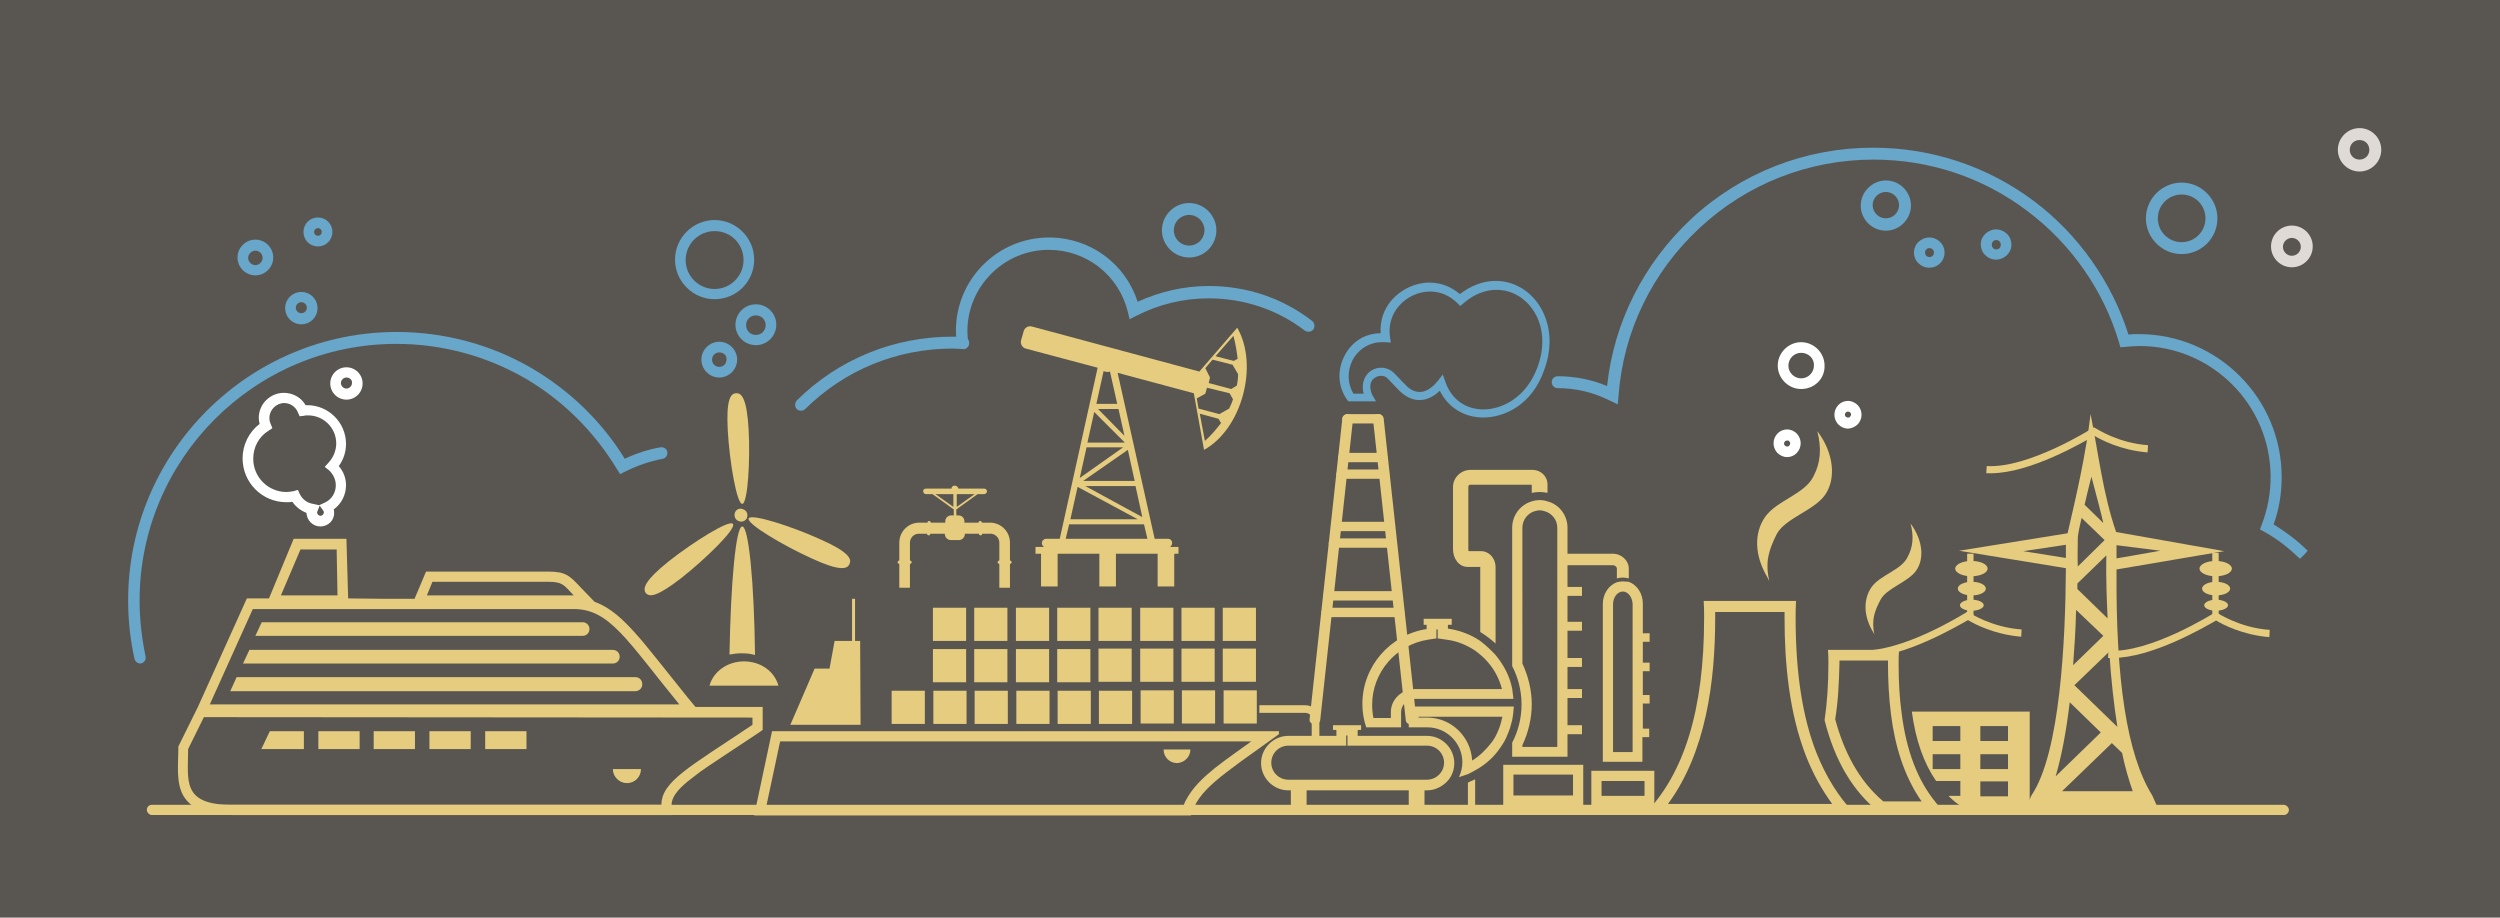 <?xml version="1.0" encoding="utf-8"?>
<!-- Generator: Adobe Illustrator 17.1.0, SVG Export Plug-In . SVG Version: 6.00 Build 0)  -->
<!DOCTYPE svg PUBLIC "-//W3C//DTD SVG 1.1//EN" "http://www.w3.org/Graphics/SVG/1.1/DTD/svg11.dtd">
<svg version="1.1" id="Layer_1" xmlns="http://www.w3.org/2000/svg" xmlns:xlink="http://www.w3.org/1999/xlink" x="0px" y="0px"
	 viewBox="0 0 587.4 215.6" enable-background="new 0 0 587.4 215.6" xml:space="preserve">
<g>
	<polygon fill-rule="evenodd" clip-rule="evenodd" fill="#595651" points="0,0 587.4,0 587.4,215.6 0,215.6 0,0 	"/>
	<path fill-rule="evenodd" clip-rule="evenodd" fill="#E5CC7E" d="M316.6,172.8h-0.3v2.4h-13.6c-2.2,0-4,1.8-4,4c0,2.2,1.8,4,4,4
		h32.6c1.2,0,2.4-0.6,3.1-1.5c0.6-0.7,0.9-1.6,0.9-2.5c0-2.2-1.8-4-4-4h-18.7V172.8L316.6,172.8z M353,168.4h-19.7v0.2h2
		c5.7,0,10.3,4.5,10.6,10.1c1.8-1.1,3.3-2.6,4.6-4.3c0.6-0.8,1.1-1.7,1.5-2.7c0.4-0.9,0.7-1.9,0.9-2.9
		C353,168.6,353,168.5,353,168.4L353,168.4z M326.8,168.6v-1.3c0-3.1,2.7-5.4,5.7-5.4h20.4c-0.6-2.3-1.7-4.5-3.3-6.3
		c-0.9-1.1-2-2-3.1-2.8c-2-1.3-4.2-2.2-6.6-2.5l-2.1-0.3v-2.1h-0.3v2.1l-2,0.3c-7.5,1.2-13.1,7.7-13.1,15.3c0,1,0.1,2.1,0.3,3.1
		H326.8L326.8,168.6z M369.6,182h-14v4.9h14V182L369.6,182z M357.7,155.9c1.4,3,2.2,6.3,2.2,9.6c0,3.3-0.8,6.6-2.2,9.6v0.4h8.2
		v-51.5c0-1.8-1.2-3.4-3-3.9c-0.4-0.1-0.7-0.2-1.1-0.2c-0.4,0-0.8,0.1-1.2,0.2c-1.7,0.5-2.9,2.1-2.9,3.9V155.9L357.7,155.9z
		 M379,176.7h4.6V142c0-1.1-0.6-2.5-1.7-2.9c-0.2-0.1-0.4-0.1-0.6-0.1c-0.2,0-0.4,0-0.6,0.1c-1.1,0.4-1.7,1.7-1.7,2.9V176.7
		L379,176.7z M376.3,187h10.1v-3.5h-10.1V187L376.3,187z M308.2,168.8v4.1h-5.5c-3.5,0-6.4,2.9-6.4,6.4c0,3.5,2.9,6.4,6.4,6.4h0.6
		v3.7h3.7v-3.7h24v3.7h3.7v-3.7h0.6c2,0,3.8-1,5-2.4c0.9-1.1,1.4-2.5,1.4-4c0-3.5-2.9-6.4-6.4-6.4H319v-1.4h0.8v-1.1h-6.6v1.1h0.8
		v1.4H310v-4.1c0-1.7-1.5-3.1-3.3-3.1h-10.8v1.8h10.8C307.5,167.5,308.2,168.1,308.2,168.8L308.2,168.8z M352.5,175.7
		c0.7-1,1.3-2,1.7-3.1c0.5-1.1,0.8-2.2,1.1-3.4c0.2-1,0.3-2.1,0.4-3.2h-0.4h-22.8c-0.8,0-1.5,0.6-1.5,1.2v3.7h4.4
		c4.5,0,8.2,3.7,8.2,8.2c0,1.2-0.3,2.4-0.8,3.5c0.7-0.2,1.4-0.5,2.1-0.7c0.6-0.3,1.2-0.6,1.7-0.9C349,179.7,351,177.9,352.5,175.7
		L352.5,175.7z M329.2,171v-3.7c0-1.7,1.5-3.1,3.3-3.1h22.8h0.3c-0.1-0.8-0.2-1.6-0.3-2.4c-0.6-3-2-5.6-3.9-7.9
		c-1.1-1.2-2.3-2.3-3.6-3.3c-2.2-1.5-4.8-2.5-7.6-2.9v-0.9h0.9v-1.4h-6.6v1.4h0.7v1c-8.5,1.3-15.1,8.7-15.1,17.6
		c0,1.9,0.3,3.7,0.9,5.5H329.2L329.2,171z M372,179.7h-18.8v9.7H372V179.7L372,179.7z M361.8,117.5c-0.6,0-1.3,0.1-1.9,0.3
		c-2.7,0.8-4.6,3.3-4.6,6.2v32.5c1.4,2.7,2.2,5.8,2.2,9c0,3.3-0.8,6.3-2.2,9v3.3h13v-5.3h3.4v-2.1h-3.4V164h3.4v-2.1h-3.4v-5.2h3.4
		v-2.1h-3.4v-6.4h3.4v-2.1h-3.4V140h3.4v-2.1h-3.4v-5.1h10.6c0.6,0,1,0.4,1,0.8v2.3c0.4-0.1,0.9-0.2,1.4-0.2c0.5,0,0.9,0.1,1.4,0.2
		v-2.3c0-1.9-1.7-3.5-3.8-3.5h-10.6v-6.1c0-3-2-5.5-4.7-6.2C363,117.6,362.4,117.5,361.8,117.5L361.8,117.5z M381.3,136.6
		c-0.5,0-0.9,0.1-1.4,0.2c-1.9,0.7-3.3,2.7-3.3,5.1v37.1h9.3v-5.8h1.6v-2H386v-5.9h1.6v-2H386v-5.6h1.6v-2H386v-4.9h1.6v-2H386v-7
		c0-2.4-1.4-4.4-3.3-5.1C382.2,136.7,381.8,136.6,381.3,136.6L381.3,136.6z M373.9,189.4h14.8v-8.3h-14.8V189.4L373.9,189.4z"/>
	<path fill="#E5CC7E" d="M344.8,133.2h3c0,0,0,0.1,0,0.1v15.2c1.3,0.8,2.5,1.7,3.6,2.7v-18c0-2-1.5-3.7-3.4-3.7h-2.9
		c-0.1-0.1-0.1-0.3-0.1-0.6v-14.6c0-0.2,0.2-0.4,0.4-0.4h14.5v1.9c0.6-0.1,1.2-0.2,1.9-0.2c0.6,0,1.2,0.1,1.8,0.2v-2
		c0-1.9-1.6-3.4-3.5-3.4h-14.6c-2.2,0-4.1,1.8-4.1,4V129C341.4,131.4,342.9,133.2,344.8,133.2L344.8,133.2z"/>
	<path fill="#E5CC7E" d="M344.9,189.3h1.7v-6.2c-0.6,0.3-1.2,0.5-1.7,0.8V189.3L344.9,189.3z"/>
	<path fill="#E5CC7E" d="M308.9,170.2c0,0-0.1,0-0.1,0c-0.7-0.1-1.2-0.6-1.1-1.2l7.7-70.7c0.1-0.6,0.7-1.1,1.4-1
		c0.7,0.1,1.2,0.6,1.1,1.2l-7.7,70.7C310.1,169.8,309.6,170.2,308.9,170.2L308.9,170.2z"/>
	<path fill="#E5CC7E" d="M331.5,170.2c-0.6,0-1.2-0.4-1.2-1l-7.7-70.7c-0.1-0.6,0.4-1.2,1.1-1.2c0.7-0.1,1.3,0.4,1.4,1l7.7,70.7
		c0.1,0.6-0.4,1.2-1.1,1.2C331.6,170.2,331.5,170.2,331.5,170.2L331.5,170.2z"/>
	<path fill="#E5CC7E" d="M323.8,99.5h-7.2c-0.7,0-1.2-0.5-1.2-1.1c0-0.6,0.6-1.1,1.2-1.1h7.2c0.7,0,1.2,0.5,1.2,1.1
		C325.1,99,324.5,99.5,323.8,99.5L323.8,99.5z"/>
	<path fill="#E5CC7E" d="M324.8,108.6h-9.2c-0.7,0-1.2-0.5-1.2-1.1c0-0.6,0.6-1.1,1.2-1.1h9.2c0.7,0,1.2,0.5,1.2,1.1
		C326,108.1,325.5,108.6,324.8,108.6L324.8,108.6z"/>
	<path fill="#E5CC7E" d="M325.2,112.5h-10c-0.7,0-1.2-0.5-1.2-1.1c0-0.6,0.6-1.1,1.2-1.1h10c0.7,0,1.2,0.5,1.2,1.1
		C326.5,112,325.9,112.5,325.2,112.5L325.2,112.5z"/>
	<path fill="#E5CC7E" d="M326.6,124.8h-12.7c-0.7,0-1.2-0.5-1.2-1.1s0.6-1.1,1.2-1.1h12.7c0.7,0,1.2,0.5,1.2,1.1
		S327.2,124.8,326.6,124.8L326.6,124.8z"/>
	<path fill="#E5CC7E" d="M327,128.7h-13.6c-0.7,0-1.2-0.5-1.2-1.1c0-0.6,0.6-1.1,1.2-1.1H327c0.7,0,1.2,0.5,1.2,1.1
		C328.2,128.2,327.7,128.7,327,128.7L327,128.7z"/>
	<path fill="#E5CC7E" d="M328.3,141.1h-16.2c-0.7,0-1.2-0.5-1.2-1.1c0-0.6,0.6-1.1,1.2-1.1h16.2c0.7,0,1.2,0.5,1.2,1.1
		C329.6,140.6,329,141.1,328.3,141.1L328.3,141.1z"/>
	<path fill="#E5CC7E" d="M328.8,145h-17.1c-0.7,0-1.2-0.5-1.2-1.1c0-0.6,0.6-1.1,1.2-1.1h17.1c0.7,0,1.2,0.5,1.2,1.1
		C330,144.5,329.4,145,328.8,145L328.8,145z"/>
	<path fill="#68A6CA" d="M540.4,131.3c-2.5-2.4-5.2-4.6-8.3-6.3l-1.1-0.6l0.4-1.1c1.4-3.6,2.1-7.4,2.1-11.2
		c0-17-13.8-30.8-30.8-30.8c-1.1,0-2.2,0.1-3.3,0.2l-1.2,0.1l-0.3-1.1c-3.6-12.2-11.2-23.1-21.4-30.8c-10.5-8-23.1-12.2-36.3-12.2
		c-15.2,0-29.8,5.7-40.9,16.1c-11.1,10.3-17.9,24.3-19,39.3l-0.2,2.1l-1.9-0.9c-3.8-1.9-7.9-2.9-12.2-2.9c-0.8,0-1.4-0.6-1.4-1.4
		c0-0.8,0.6-1.4,1.4-1.4c4.1,0,8,0.8,11.6,2.3c1.6-15,8.6-28.8,19.7-39.2c11.7-10.9,26.9-16.8,42.8-16.8c13.8,0,27,4.4,38,12.7
		c10.3,7.8,18.1,18.9,22,31.2c0.8-0.1,1.6-0.1,2.4-0.1c18.6,0,33.6,15.1,33.6,33.6c0,3.8-0.6,7.6-1.9,11.1c2.9,1.8,5.6,3.8,8,6.2
		C541.8,130,541.1,130.6,540.4,131.3L540.4,131.3z"/>
	<path fill="#68A6CA" d="M512.6,59.7c-4.6,0-8.4-3.8-8.4-8.4c0-4.6,3.8-8.4,8.4-8.4s8.4,3.8,8.4,8.4C521,55.9,517.3,59.7,512.6,59.7
		L512.6,59.7z M512.6,45.7L512.6,45.7c-3.1,0-5.6,2.5-5.6,5.6c0,3.1,2.5,5.6,5.6,5.6c3.1,0,5.6-2.5,5.6-5.6
		C518.2,48.2,515.7,45.7,512.6,45.7L512.6,45.7z"/>
	<path fill="#68A6CA" d="M188.2,96.5c-0.4,0-0.7-0.1-1-0.4c-0.5-0.5-0.5-1.4,0-2c9.8-9.7,22.8-15,36.6-15c0.9,0,1.8,0,2.6,0.1
		c0.8,0,1.4,0.7,1.3,1.5c0,0.8-0.7,1.4-1.5,1.3c-0.8,0-1.6-0.1-2.4-0.1c-13,0-25.3,5-34.6,14.2C188.9,96.4,188.5,96.5,188.2,96.5
		L188.2,96.5z"/>
	<path fill="#68A6CA" d="M33,155.9c-0.6,0-1.2-0.4-1.4-1.1c-1-4.5-1.5-9.1-1.5-13.7c0-34.8,28.3-63.1,63.1-63.1
		c11.1,0,22.1,2.9,31.7,8.5c8.9,5.2,16.5,12.5,21.9,21.3c2.7-1.3,5.5-2.2,8.4-2.7c0.8-0.1,1.5,0.4,1.6,1.1c0.1,0.8-0.4,1.5-1.1,1.6
		c-3.1,0.6-6,1.6-8.8,3l-1.2,0.6l-0.7-1.1c-5.3-8.8-12.7-16.2-21.6-21.4c-9.2-5.3-19.6-8.1-30.3-8.1c-33.3,0-60.3,27.1-60.3,60.3
		c0,4.4,0.5,8.8,1.4,13.1c0.2,0.8-0.3,1.5-1.1,1.7C33.2,155.9,33.1,155.9,33,155.9L33,155.9z"/>
	<path fill="#68A6CA" d="M226.2,82c-0.7,0-1.3-0.5-1.4-1.2c-0.1-1-0.2-2.1-0.2-3.1c0-12.1,9.8-21.9,21.9-21.9
		c9.6,0,17.9,6.1,20.8,15.1c5.3-2.4,10.9-3.7,16.7-3.7c8.9,0,17.3,2.8,24.3,8.2c0.6,0.5,0.7,1.3,0.3,2c-0.5,0.6-1.3,0.7-2,0.3
		c-6.5-5-14.4-7.6-22.6-7.6c-6,0-11.7,1.4-17,4.1l-1.6,0.8l-0.4-1.7c-2.1-8.6-9.7-14.6-18.6-14.6c-10.5,0-19.1,8.6-19.1,19.1
		c0,0.9,0.1,1.8,0.2,2.7c0.1,0.8-0.4,1.5-1.2,1.6C226.4,82,226.3,82,226.2,82L226.2,82z"/>
	<path fill="#68A6CA" d="M279.4,60.5c-3.5,0-6.4-2.9-6.4-6.4c0-3.5,2.9-6.4,6.4-6.4c3.5,0,6.4,2.9,6.4,6.4
		C285.8,57.6,283,60.5,279.4,60.5L279.4,60.5z M279.4,50.5L279.4,50.5c-2,0-3.6,1.6-3.6,3.6c0,2,1.6,3.6,3.6,3.6
		c2,0,3.6-1.6,3.6-3.6C283,52.1,281.4,50.5,279.4,50.5L279.4,50.5z"/>
	<path fill="#68A6CA" d="M348.5,98.1c-4.5,0-8.3-2.4-10.2-6.3c-1.1,1.1-2.8,2.2-4.8,2.2c-1.7,0-3.3-0.8-4.8-2.3l-2.6-2.7
		c-0.4-0.5-1-0.7-1.7-0.7c-0.7,0-1.4,0.4-1.9,0.9c-1.2,1.6,0,3.7,0,3.7l0.8,1.4h-6.5l-0.3-0.4c-2.1-2.9-2.4-6.9-0.6-10.3
		c1.7-3.3,4.8-5.3,8.5-5.3c-0.2-2.9,0.7-5.6,2.6-7.8c2.2-2.5,5.5-4.1,8.8-4.1c2.7,0,5.1,0.9,7.2,2.7c2.6-2,5.5-3.1,8.4-3.1
		c4,0,7.7,2,10.1,5.5c2.9,4.3,3.4,9.9,1.3,15.5C359.9,95.3,353.3,98.1,348.5,98.1L348.5,98.1z M339,88L339,88l0.6,1.7
		c1.4,4.1,4.7,6.5,9,6.5c4.1,0,9.9-2.6,12.6-9.8c1.9-5,1.5-10-1.1-13.7c-2-2.9-5.1-4.6-8.5-4.6c-2.7,0-5.4,1.1-7.8,3.2l-0.7,0.6
		l-0.6-0.6c-1.8-1.8-4-2.8-6.5-2.8c-2.8,0-5.5,1.3-7.3,3.4c-1.8,2-2.5,4.7-2.1,7.4l0.2,1.2l-1.2-0.1c-0.3,0-0.6,0-0.9,0
		c-2.9,0-5.5,1.6-6.9,4.2c-1.3,2.6-1.2,5.6,0.2,7.9h2.4c-0.3-1.2-0.4-2.9,0.7-4.4c0.8-1.1,2.1-1.7,3.4-1.7c1.2,0,2.3,0.5,3.1,1.3
		l2.6,2.7c1.1,1.2,2.3,1.7,3.4,1.7c2,0,3.7-1.9,4.3-2.7L339,88L339,88z"/>
	<path fill="#68A6CA" d="M453.3,62.9c-1,0-1.9-0.4-2.6-1.1c-1.4-1.4-1.3-3.7,0.1-5c0.7-0.6,1.5-1,2.5-1c1,0,1.9,0.4,2.6,1.1
		c1.4,1.4,1.3,3.7-0.1,5C455.1,62.6,454.2,62.9,453.3,62.9L453.3,62.9z M453.3,58.3L453.3,58.3c-0.3,0-0.5,0.1-0.7,0.3
		c-0.4,0.4-0.4,1.1,0,1.5c0.4,0.4,1.1,0.4,1.5,0c0.4-0.4,0.4-1.1,0-1.5C453.9,58.4,453.6,58.3,453.3,58.3L453.3,58.3z"/>
	<path fill="#FFFFFF" d="M419.9,107.4c-0.9,0-1.7-0.4-2.3-1c-1.2-1.3-1.2-3.3,0.1-4.6c0.6-0.6,1.4-0.9,2.2-0.9c0.9,0,1.7,0.4,2.3,1
		c1.2,1.3,1.2,3.3-0.1,4.6C421.5,107.1,420.7,107.4,419.9,107.4L419.9,107.4z M419.9,103.5L419.9,103.5c-0.2,0-0.4,0.1-0.5,0.2
		c-0.3,0.3-0.3,0.8,0,1c0.3,0.3,0.8,0.3,1,0c0.3-0.3,0.3-0.8,0-1C420.3,103.5,420.1,103.5,419.9,103.5L419.9,103.5z"/>
	<path fill="#FFFFFF" d="M434.2,100.7c-0.9,0-1.7-0.4-2.3-1c-1.2-1.3-1.2-3.3,0.1-4.6c0.6-0.6,1.4-0.9,2.2-0.9c0.9,0,1.7,0.4,2.3,1
		c1.2,1.3,1.2,3.3-0.1,4.6C435.8,100.3,435,100.7,434.2,100.7L434.2,100.7z M434.2,96.7L434.2,96.7c-0.2,0-0.4,0.1-0.5,0.2
		c-0.3,0.3-0.3,0.8,0,1c0.3,0.3,0.8,0.3,1,0c0.3-0.3,0.3-0.8,0-1C434.6,96.8,434.4,96.7,434.2,96.7L434.2,96.7z"/>
	<path fill="#68A6CA" d="M469,61c-1,0-1.9-0.4-2.6-1.1c-0.7-0.7-1-1.6-1-2.5c0-1,0.4-1.8,1.1-2.5c0.7-0.6,1.5-1,2.5-1
		c1,0,1.9,0.4,2.6,1.1c0.7,0.7,1,1.6,1,2.5c0,1-0.4,1.8-1.1,2.5C470.8,60.6,470,61,469,61L469,61z M469,56.4L469,56.4
		c-0.3,0-0.5,0.1-0.7,0.3c-0.2,0.2-0.3,0.5-0.3,0.8c0,0.3,0.1,0.6,0.3,0.8c0.4,0.4,1.1,0.4,1.5,0c0.2-0.2,0.3-0.5,0.3-0.8
		c0-0.3-0.1-0.6-0.3-0.8C469.6,56.5,469.3,56.4,469,56.4L469,56.4z"/>
	<path fill="#FFFFFF" d="M423.2,91.4c-3,0-5.5-2.5-5.5-5.5c0-3,2.5-5.5,5.5-5.5s5.5,2.5,5.5,5.5C428.8,89,426.3,91.4,423.2,91.4
		L423.2,91.4z M423.2,82.9L423.2,82.9c-1.7,0-3,1.4-3,3c0,1.7,1.4,3,3,3c1.7,0,3-1.4,3-3C426.3,84.2,424.9,82.9,423.2,82.9
		L423.2,82.9z"/>
	<path fill="#FFFFFF" d="M75.3,123.7c-1.8,0-3.2-1.4-3.3-3.2c-1.3-0.5-2.5-1.4-3.3-2.6c-0.4,0.1-0.9,0.1-1.4,0.1
		c-5.7,0-10.3-4.6-10.3-10.3c0-3.2,1.5-6.2,4-8.1c-0.1-0.5-0.2-0.9-0.2-1.4c0-3.3,2.7-5.9,5.9-5.9c2.1,0,4.1,1.1,5.1,2.9
		c0.1,0,0.3,0,0.4,0c5,0,9.1,4.1,9.1,9.1c0,1.9-0.6,3.7-1.7,5.2c1.1,1.3,1.7,2.8,1.7,4.5c0,2.3-1.1,4.4-2.9,5.7
		c0.1,0.2,0.1,0.5,0.1,0.8C78.6,122.2,77.1,123.7,75.3,123.7L75.3,123.7z M75.1,118.8L75.1,118.8l-0.5,1.3c0,0.1-0.1,0.2-0.1,0.3
		c0,0.4,0.4,0.8,0.8,0.8c0.4,0,0.8-0.4,0.8-0.8c0-0.2-0.1-0.4-0.2-0.5L75.1,118.8L75.1,118.8z M70,115.1L70,115.1l0.4,0.9
		c0.6,1.3,1.8,2.2,3.2,2.4l1.4,0.3l1.3-0.6c1.6-0.7,2.6-2.3,2.6-4.1c0-1.3-0.6-2.6-1.6-3.5l-1-0.8l0.9-1c1.1-1.2,1.8-2.8,1.8-4.5
		c0-3.7-3-6.6-6.6-6.6c-0.3,0-0.7,0-1,0.1l-1,0.1l-0.4-0.9c-0.5-1.3-1.8-2.2-3.2-2.2c-1.9,0-3.5,1.6-3.5,3.5c0,0.5,0.1,1,0.3,1.4
		l0.4,1l-0.9,0.6c-2.3,1.4-3.6,3.9-3.6,6.6c0,4.3,3.5,7.8,7.8,7.8c0.6,0,1.1-0.1,1.7-0.2L70,115.1L70,115.1z"/>
	<path fill="#68A6CA" d="M70.8,76.2c-2.1,0-3.8-1.7-3.8-3.8c0-2.1,1.7-3.8,3.8-3.8c2.1,0,3.8,1.7,3.8,3.8
		C74.6,74.5,72.9,76.2,70.8,76.2L70.8,76.2z M70.8,71L70.8,71c-0.7,0-1.3,0.6-1.3,1.3c0,0.7,0.6,1.3,1.3,1.3s1.3-0.6,1.3-1.3
		C72.1,71.6,71.5,71,70.8,71L70.8,71z"/>
	<path fill="#68A6CA" d="M60,64.7c-2.3,0-4.2-1.9-4.2-4.2c0-2.3,1.9-4.2,4.2-4.2c2.3,0,4.2,1.9,4.2,4.2C64.2,62.8,62.3,64.7,60,64.7
		L60,64.7z M60,58.9L60,58.9c-0.9,0-1.7,0.8-1.7,1.7c0,0.9,0.8,1.7,1.7,1.7c0.9,0,1.7-0.8,1.7-1.7C61.7,59.6,60.9,58.9,60,58.9
		L60,58.9z"/>
	<path fill="#68A6CA" d="M74.7,57.9c-1.9,0-3.4-1.5-3.4-3.4c0-1.9,1.5-3.4,3.4-3.4c1.9,0,3.4,1.5,3.4,3.4
		C78.1,56.4,76.6,57.9,74.7,57.9L74.7,57.9z M74.7,53.6L74.7,53.6c-0.5,0-0.9,0.4-0.9,0.9c0,0.5,0.4,0.9,0.9,0.9
		c0.5,0,0.9-0.4,0.9-0.9C75.6,54,75.2,53.6,74.7,53.6L74.7,53.6z"/>
	<path fill="#68A6CA" d="M177.6,81.1c-2.6,0-4.8-2.1-4.8-4.8c0-2.6,2.1-4.8,4.8-4.8c2.6,0,4.8,2.1,4.8,4.8
		C182.4,79,180.2,81.1,177.6,81.1L177.6,81.1z M177.6,74.1L177.6,74.1c-1.3,0-2.3,1-2.3,2.3s1,2.3,2.3,2.3c1.3,0,2.3-1,2.3-2.3
		S178.9,74.1,177.6,74.1L177.6,74.1z"/>
	<path fill="#68A6CA" d="M167.9,70.3c-5.1,0-9.3-4.2-9.3-9.3c0-5.1,4.2-9.3,9.3-9.3c5.1,0,9.3,4.2,9.3,9.3
		C177.2,66.2,173,70.3,167.9,70.3L167.9,70.3z M167.9,54.3L167.9,54.3c-3.7,0-6.8,3-6.8,6.8c0,3.7,3,6.8,6.8,6.8
		c3.7,0,6.8-3,6.8-6.8C174.7,57.3,171.7,54.3,167.9,54.3L167.9,54.3z"/>
	<path fill="#68A6CA" d="M169,88.7c-2.3,0-4.2-1.9-4.2-4.2c0-2.3,1.9-4.2,4.2-4.2c2.3,0,4.2,1.9,4.2,4.2
		C173.2,86.8,171.3,88.7,169,88.7L169,88.7z M169,82.8L169,82.8c-1,0-1.7,0.8-1.7,1.7c0,1,0.8,1.7,1.7,1.7c1,0,1.7-0.8,1.7-1.7
		C170.8,83.5,170,82.8,169,82.8L169,82.8z"/>
	<path fill="#E5CC7E" d="M536.6,191.5H35.7c-0.6,0-1.2-0.6-1.2-1.2c0-0.7,0.5-1.2,1.2-1.2h500.9c0.6,0,1.2,0.6,1.2,1.2
		C537.8,190.9,537.3,191.5,536.6,191.5L536.6,191.5z"/>
	<path fill="#E0DAD7" d="M538.5,62.8c-2.7,0-4.9-2.2-4.9-4.9c0-2.7,2.2-4.9,4.9-4.9c2.7,0,4.9,2.2,4.9,4.9
		C543.4,60.6,541.2,62.8,538.5,62.8L538.5,62.8z M538.5,55.9L538.5,55.9c-1.1,0-2.1,0.9-2.1,2.1c0,1.1,0.9,2.1,2.1,2.1
		c1.1,0,2.1-0.9,2.1-2.1C540.6,56.8,539.6,55.9,538.5,55.9L538.5,55.9z"/>
	<path fill="#E0DAD7" d="M554.4,40.3c-2.8,0-5.1-2.3-5.1-5.1c0-2.8,2.3-5.1,5.1-5.1s5.1,2.3,5.1,5.1C559.5,38,557.2,40.3,554.4,40.3
		L554.4,40.3z M554.4,32.9L554.4,32.9c-1.3,0-2.3,1-2.3,2.3s1,2.3,2.3,2.3s2.3-1,2.3-2.3S555.7,32.9,554.4,32.9L554.4,32.9z"/>
	<path fill="#68A6CA" d="M443.1,54.2c-3.3,0-5.9-2.7-5.9-5.9s2.7-5.9,5.9-5.9c3.3,0,5.9,2.7,5.9,5.9S446.3,54.2,443.1,54.2
		L443.1,54.2z M443.1,45.1L443.1,45.1c-1.7,0-3.1,1.4-3.1,3.1c0,1.7,1.4,3.1,3.1,3.1c1.7,0,3.1-1.4,3.1-3.1
		C446.2,46.5,444.8,45.1,443.1,45.1L443.1,45.1z"/>
	<path fill="#FFFFFF" d="M81.4,93.9c-2.1,0-3.8-1.7-3.8-3.8s1.7-3.8,3.8-3.8c2.1,0,3.8,1.7,3.8,3.8S83.5,93.9,81.4,93.9L81.4,93.9z
		 M81.4,88.7L81.4,88.7c-0.7,0-1.3,0.6-1.3,1.3c0,0.7,0.6,1.3,1.3,1.3c0.7,0,1.3-0.6,1.3-1.3C82.8,89.3,82.2,88.7,81.4,88.7
		L81.4,88.7z"/>
	<path fill="#E5CC7E" d="M295.1,150.6l0-7.8l-7.8,0l0,7.8L295.1,150.6L295.1,150.6z M295.1,160.2l0-7.8l-7.8,0l0,7.8L295.1,160.2
		L295.1,160.2z M285.4,150.6l0-7.8l-7.8,0l0,7.8L285.4,150.6L285.4,150.6z M275.7,150.6l0-7.8l-7.8,0l0,7.8L275.7,150.6L275.7,150.6
		z M265.9,150.6l0-7.8l-7.8,0l0,7.8L265.9,150.6L265.9,150.6z M256.2,150.6l0-7.8l-7.8,0l0,7.8L256.2,150.6L256.2,150.6z
		 M246.5,150.6l0-7.8l-7.8,0l0,7.8L246.5,150.6L246.5,150.6z M236.7,150.6l0-7.8l-7.8,0l0,7.8L236.7,150.6L236.7,150.6z M227,150.6
		l0-7.8l-7.8,0l0,7.8L227,150.6L227,150.6z M285.4,160.2l0-7.8l-7.8,0l0,7.8L285.4,160.2L285.4,160.2z M275.7,160.2l0-7.8l-7.8,0
		l0,7.8L275.7,160.2L275.7,160.2z M265.9,160.2l0-7.8l-7.8,0l0,7.8L265.9,160.2L265.9,160.2z M295.3,170l0-7.8l-7.8,0l0,7.8
		L295.3,170L295.3,170z M277.7,170l7.8,0l0-7.8l-7.8,0L277.7,170L277.7,170z M268,170l7.8,0l0-7.8l-7.8,0L268,170L268,170z
		 M258.2,170.1l7.8,0l0-7.8l-7.8,0L258.2,170.1L258.2,170.1z M256.2,160.3l0-7.8l-7.8,0l0,7.8L256.2,160.3L256.2,160.3z
		 M246.5,160.3l0-7.8l-7.8,0l0,7.8L246.5,160.3L246.5,160.3z M236.7,160.3l0-7.8l-7.8,0l0,7.8L236.7,160.3L236.7,160.3z M227,160.3
		l0-7.8l-7.8,0l0,7.8L227,160.3L227,160.3z M248.5,170.1l7.8,0l0-7.8l-7.8,0L248.5,170.1L248.5,170.1z M238.8,170.1l7.8,0l0-7.8
		l-7.8,0L238.8,170.1L238.8,170.1z M229,170.1l7.8,0l0-7.8l-7.8,0L229,170.1L229,170.1z M219.3,170.1l7.8,0l0-7.8l-7.8,0
		L219.3,170.1L219.3,170.1z M217.3,170.1l0-7.8l-7.8,0l0,7.8L217.3,170.1L217.3,170.1z M202.1,150.6h-1.2l0-9.9h-0.7l0,9.9h-4.1
		l-1.2,6.5l-3.5,0l-5.7,13.2l16.5,0L202.1,150.6L202.1,150.6z M279.7,176.1L279.7,176.1h-6.3c0,1.8,1.4,3.2,3.2,3.2
		C278.3,179.2,279.7,177.8,279.7,176.1L279.7,176.1z M294,174.2l-110.7,0l-3.2,15c32.7,0,65.3,0,98,0c0.2-0.4,0.3-0.8,0.5-1.1
		c1.6-3.1,4.1-5.4,6.8-7.6C288.2,178.3,291.1,176.3,294,174.2L294,174.2z M300.5,171.8L300.5,171.8l0,0.7
		c-14.2,10.2-18.8,13-20.7,19.1c-5.8,0-102.6,0-102.6,0l4.2-19.8L300.5,171.8L300.5,171.8z"/>
	<path fill-rule="evenodd" clip-rule="evenodd" fill="#E5CC7E" d="M97.4,140.7l2.7-6.4h28.7c4.2,0,5.1,1,7.8,3.9l3.1,3.2
		c3.9,1.4,6.9,4.4,9.6,7.4c1.9,2.1,3.6,4.3,5.4,6.5c2.3,2.8,4.5,5.7,6.8,8.5l1.9,2.3l15.8,0l0,5.4l-1,0.7c-3,2-5.9,3.9-8.9,5.9
		c-2.1,1.4-4.3,2.8-6.3,4.4c-1.7,1.3-4.6,3.5-5.1,5.8c-0.1,0.3-0.1,0.5-0.1,0.8v2.4h-2.4c-33.7,0-67.4,0-101,0
		c-4.1,0-9-0.6-11.3-4.5c-1.8-3.1-1.2-7.5-1.2-11v-0.6l4.6-9.3l11.5-25.5h1.5c1.2,0,2.5,0,3.7,0l5.8-14h12.4l0.4,14
		C87,140.7,92.2,140.7,97.4,140.7L97.4,140.7z M134.8,139.9h-34.5l1.3-3.2h27.1C132.1,136.7,132.4,137.3,134.8,139.9L134.8,139.9z
		 M79.1,129.1L79.1,129.1h-8.5L66,139.9h13.3L79.1,129.1L79.1,129.1z M176.8,168.6L176.8,168.6l0,1.7c-14.6,9.8-21.4,13.3-21.4,18.8
		c-6.1,0-92.9,0-101,0c-11.8,0-10.2-5.8-10.2-13.1l3.7-7.5L176.8,168.6L176.8,168.6z M71.4,171.8L71.4,171.8h-8l-2,4.2h10V171.8
		L71.4,171.8z M84.5,171.8L84.5,171.8h-9.7v4.2h9.7V171.8L84.5,171.8z M97.5,171.8L97.5,171.8h-9.7v4.2h9.7V171.8L97.5,171.8z
		 M110.6,171.8L110.6,171.8h-9.7v4.2h9.7V171.8L110.6,171.8z M123.6,171.8L123.6,171.8H114v4.2h9.7V171.8L123.6,171.8z M150.6,180.7
		L150.6,180.7h-6.6c0,1.8,1.5,3.3,3.3,3.3C149.2,184,150.6,182.5,150.6,180.7L150.6,180.7z M134.8,143.1c-15.4,0-75.4,0-75.4,0
		l-10.1,22.4c0,0,89.8,0,110.3,0C147.2,150.3,143.2,143.1,134.8,143.1L134.8,143.1z M61.5,146.2L61.5,146.2h75.4
		c0.9,0,1.6,0.7,1.6,1.6s-0.7,1.6-1.6,1.6H60L61.5,146.2L61.5,146.2z M58.6,152.7L58.6,152.7h85.4c0.9,0,1.6,0.7,1.6,1.6
		c0,0.9-0.7,1.6-1.6,1.6H57.1L58.6,152.7L58.6,152.7z M149.3,162.4L149.3,162.4H54.1l1.5-3.3h93.7c0.9,0,1.6,0.7,1.6,1.6
		C151,161.6,150.2,162.4,149.3,162.4L149.3,162.4z"/>
	<path fill="#E5CC7E" d="M467,133.6c0,1-1.7,1.8-3.8,1.8c-2.1,0-3.8-0.8-3.8-1.8c0-1,1.7-1.8,3.8-1.8
		C465.4,131.8,467,132.6,467,133.6L467,133.6z"/>
	<path fill="#E5CC7E" d="M466.6,138.3c0,0.9-1.5,1.6-3.3,1.6c-1.8,0-3.3-0.7-3.3-1.6c0-0.9,1.5-1.6,3.3-1.6
		C465.1,136.7,466.6,137.4,466.6,138.3L466.6,138.3z"/>
	<path fill="#E5CC7E" d="M466.1,142.2c0,0.7-1.3,1.3-2.8,1.3c-1.6,0-2.8-0.6-2.8-1.3c0-0.7,1.3-1.3,2.8-1.3
		C464.8,140.9,466.1,141.5,466.1,142.2L466.1,142.2z"/>
	<path fill="#E5CC7E" d="M524.4,133.6c0,1-1.7,1.8-3.8,1.8c-2.1,0-3.8-0.8-3.8-1.8c0-1,1.7-1.8,3.8-1.8
		C522.7,131.8,524.4,132.6,524.4,133.6L524.4,133.6z"/>
	<path fill="#E5CC7E" d="M524,138.3c0,0.9-1.5,1.6-3.3,1.6c-1.8,0-3.3-0.7-3.3-1.6c0-0.9,1.5-1.6,3.3-1.6
		C522.5,136.7,524,137.4,524,138.3L524,138.3z"/>
	<path fill="#E5CC7E" d="M523.5,142.2c0,0.7-1.3,1.3-2.8,1.3c-1.6,0-2.8-0.6-2.8-1.3c0-0.7,1.3-1.3,2.8-1.3
		C522.2,140.9,523.5,141.5,523.5,142.2L523.5,142.2z"/>
	<path fill="#E5CC7E" d="M497.3,133.8l25.3-4.3l-25.4-4.5c-3.1-9-4.1-18.2-6-27.7c-1.1,9.4-3.3,19-5.4,28l-25.5,4.1l25.1,4.1
		c-0.1,16.7-1.3,43.4-8.1,53.4l-1.2,2.7h30.8l-1.2-2.7C499.7,177.3,497.1,159.6,497.3,133.8L497.3,133.8z M495.2,145.3L495.2,145.3
		l-7.1-6.9c0-0.4,0-0.9,0-1.3l6.8-6.6C494.8,135.8,495,140.7,495.2,145.3L495.2,145.3z M494.2,149.4L494.2,149.4l-7.1,6.9
		c0.3-4,0.6-8.4,0.7-13L494.2,149.4L494.2,149.4z M486.3,165L486.3,165l7.3,7.1L483,182.4C484.4,177.6,485.5,171.8,486.3,165
		L486.3,165z M487.4,161L487.4,161l8.2-7.9c0.4,6.6,1.1,12.5,1.9,17.7L487.4,161L487.4,161z M497.3,131.2L497.3,131.2c0-1,0-2,0-3.1
		l10.3,1.3L497.3,131.2L497.3,131.2z M491.4,112L491.4,112c1.1,4.2,2.2,8.2,2.8,10.9l-4.4-4.3C490.2,116.7,490.8,114.4,491.4,112
		L491.4,112z M475.4,129.5L475.4,129.5l10-1.5c0,1,0,2.1,0,3.1L475.4,129.5L475.4,129.5z M488.2,126.4L488.2,126.4
		c0-0.5,0.3-2.3,0.9-4.7l5.4,5.2l-6.3,6.2C488.1,130.9,488.2,128.7,488.2,126.4L488.2,126.4z M484.5,185.9L484.5,185.9l11.7-11.3
		l2.4,2.3c0.7,3.4,1.6,6.4,2.5,9H484.5L484.5,185.9z"/>
	<polygon fill="#E5CC7E" points="463.7,145.5 462.2,145.5 462.2,130.1 463.7,130.1 463.7,145.5 	"/>
	<polygon fill="#E5CC7E" points="521.3,145.3 519.8,145.3 519.8,129.9 521.3,129.9 521.3,145.3 	"/>
	<path fill="#E5CC7E" d="M438,154.5c-0.3,0-0.7,0-1,0l0.1-1.7c9.8,0.6,24.5-8.7,24.7-8.8l0.5-0.3l0.5,0.3c0,0,5.1,3.4,12.2,3.9
		l-0.1,1.7c-6.3-0.5-11-3-12.5-3.9C459.7,147.2,447.4,154.5,438,154.5L438,154.5z"/>
	<path fill="#E5CC7E" d="M467.7,111.2c-0.3,0-0.7,0-1,0l0.1-1.7c9.8,0.6,24.5-8.7,24.7-8.8l0.5-0.3l0.5,0.3c0.1,0,5.1,3.4,12.2,3.9
		l-0.1,1.7c-6.3-0.5-11-3-12.5-3.9C489.4,103.9,477.1,111.2,467.7,111.2L467.7,111.2z"/>
	<path fill="#E5CC7E" d="M496.3,154.6c-0.3,0-0.7,0-1,0l0.1-1.7c9.8,0.6,24.5-8.7,24.7-8.8l0.5-0.3l0.5,0.3c0.1,0,5.1,3.4,12.2,3.9
		l-0.1,1.7c-6.3-0.5-11-3-12.5-3.9C518,147.3,505.7,154.6,496.3,154.6L496.3,154.6z"/>
	<path fill="#E5CC7E" d="M417.4,125.6c1.9-3.8,8.8-5.6,11.4-9.3c2.6-3.7,2.2-9.7-1.8-15c1,4,0.8,7.4-0.9,10.6
		c-2,4.2-8.7,5.7-11.4,9.6c-2.6,3.8-2.5,9,0.6,14.2c0.1,0.2,0.2,0.5,0.4,0.8C414.7,131.9,415.6,129.3,417.4,125.6L417.4,125.6z"/>
	<path fill="#E5CC7E" d="M457.9,187.1c0.7,0.7,1.5,1.4,2.4,2l0.2,0.1h16.4v-22h-27.7c0.9,6.7,2.8,12.1,5.7,16.3h5.7v3.5H457.9
		L457.9,187.1z M465.3,170.6L465.3,170.6h6.5v3.5h-6.5V170.6L465.3,170.6z M465.3,177.2L465.3,177.2h6.5v3.5h-6.5V177.2L465.3,177.2
		z M465.3,183.6L465.3,183.6h6.5v3.5h-6.5V183.6L465.3,183.6z M454.1,170.6L454.1,170.6h6.5v3.5h-6.5V170.6L454.1,170.6z
		 M454.1,180.7L454.1,180.7v-3.5h6.5v3.5H454.1L454.1,180.7z"/>
	<path fill-rule="evenodd" clip-rule="evenodd" fill="#E5CC7E" d="M431.2,169c2,7.4,5.4,14.3,11.3,19.3h9c-4.2-6-6.3-13.3-7.2-20.5
		c-0.5-4-0.7-8-0.7-12c0-0.2,0-0.4,0-0.6h-11.4c0,0.2,0,0.4,0,0.6C432.1,160.3,431.9,164.7,431.2,169L431.2,169z M441.6,190.9h3.9
		H457c-0.6-0.6-1.2-1.3-1.8-1.9c-0.1-0.2-0.3-0.3-0.4-0.5c-4.2-5.1-6.9-12.1-8-21c-0.5-3.6-0.7-7.4-0.7-11.6c0-1,0-2,0.1-3.2h-16.7
		c0.1,1.2,0.1,2.2,0.1,3.2c0,4.9-0.3,9.3-0.9,13.3C431.1,178.8,435.4,186,441.6,190.9L441.6,190.9z"/>
	<path fill-rule="evenodd" clip-rule="evenodd" fill="#E5CC7E" d="M430.5,188.9c-2.5-3.4-4.5-7.1-6.1-11.1
		c-4-10.2-5.1-21.8-5.1-32.6c0-0.5,0-0.9,0-1.4H403c0,0.5,0,0.9,0,1.4c0,14.7-2.1,31.5-11.1,43.7H430.5L430.5,188.9z M436.1,191.5
		c-0.2-0.2-0.4-0.4-0.6-0.6c-3.6-3.8-6.5-8.5-8.7-14c-3.3-8.4-4.9-18.9-4.9-31.7c0-1.3,0-2.6,0.1-4h-21.7c0.1,1.4,0.1,2.7,0.1,4
		c0,21.6-4.7,36.8-14.2,46.3H436.1L436.1,191.5z"/>
	<path fill="#E5CC7E" d="M441.8,141c1.4-2.8,6.5-4.2,8.4-6.9c2-2.8,1.6-7.2-1.3-11.1c0.8,3,0.6,5.5-0.7,7.9
		c-1.5,3.1-6.5,4.2-8.5,7.1c-1.9,2.8-1.9,6.7,0.4,10.5c0.1,0.2,0.2,0.3,0.3,0.6C439.7,145.7,440.4,143.7,441.8,141L441.8,141z"/>
	<path fill="#E5CC7E" d="M190.7,131.2c-6.6-3-15.3-8.1-14.8-9.4c0.6-1.2,10.2,1.9,16.8,4.9c6.6,2.9,7.5,4.6,6.9,5.8
		C199.1,133.8,197.2,134.2,190.7,131.2L190.7,131.2z"/>
	<path fill="#E5CC7E" d="M157.1,131.9c5.7-4.5,14.3-9.9,15.1-8.8c0.9,1.1-6.4,8.2-12.1,12.7c-5.7,4.4-7.5,4.6-8.4,3.5
		C151,138.2,151.5,136.4,157.1,131.9L157.1,131.9z"/>
	<path fill="#E5CC7E" d="M171,101.2c0.4,7.2,2.1,17.2,3.4,17.2c1.3-0.1,1.9-10.3,1.5-17.4c-0.4-7.2-1.6-8.7-2.9-8.6
		C171.6,92.4,170.6,94,171,101.2L171,101.2z"/>
	<path fill="#E5CC7E" d="M173.5,122.4c-0.8-0.3-1.1-1.2-0.8-2c0.3-0.8,1.2-1.1,2-0.7c0.8,0.3,1.1,1.2,0.8,2
		C175.2,122.4,174.3,122.8,173.5,122.4L173.5,122.4z"/>
	<path fill="#E5CC7E" d="M174.2,153.5c1.2,0,2.2,0.1,3.2,0.4c-0.2-17.2-1.5-30.2-3-30.2c-1.5,0-2.7,13-3,30.1
		C172.4,153.6,173.3,153.5,174.2,153.5L174.2,153.5z"/>
	<path fill="#E5CC7E" d="M182.9,161.1c-0.9-3.3-4.1-5.7-8.1-5.7c-3.9,0-7.2,2.4-8.1,5.7H182.9L182.9,161.1z"/>
	<path fill-rule="evenodd" clip-rule="evenodd" fill="#E5CC7E" d="M242.4,76.7l39.4,10.6l8.9-10.3c5.1,8.8,1.1,23.8-7.8,28.7
		c-0.8-4.4-1.6-8.9-2.4-13.3l-17.9-4.8l8.7,39h3.1c0.6,0,1,0.4,1,1c0,0.4-0.2,0.7-0.5,0.9h2v1.6h-1v7.7H272v-7.7h-9.8v7.7
		c-1.3,0-2.6,0-3.9,0v-7.7h-9.8v7.7h-3.9v-7.7h-1.3v-1.6h2c-0.3-0.2-0.5-0.5-0.5-0.9c0-0.6,0.5-1,1-1h3.2l8.9-40.2L241,81.9
		c-0.8-0.2-1.3-1.1-1.1-1.9l0.6-2.1C240.7,77,241.6,76.5,242.4,76.7L242.4,76.7z M269.6,126.6l-0.8-3.4h-17.6l-0.8,3.4H269.6
		L269.6,126.6z M260.8,87.3c-0.2,0.1-0.4,0.1-0.6,0.1c-0.3,0-0.6-0.1-0.9-0.2l-1.7,7.7h4.9L260.8,87.3L260.8,87.3z M268.4,121.5
		l-1.6-7.3H255L268.4,121.5L268.4,121.5z M266.6,113l-1.6-7.3l-10.5,7.3H266.6L266.6,113z M264.2,102.4l-1.4-6.3h-4.8L264.2,102.4
		L264.2,102.4z M251.5,122l1.7-7.6l14.1,7.6H251.5L251.5,122z M253.7,112.3l1.6-7.2h8.6L253.7,112.3L253.7,112.3z M255.5,104
		l1.6-7.2l7.2,7.2H255.5L255.5,104z M283.2,86.5l1.1,2.2l-0.3,1.3l5.3,1.4l1.3-0.8l0,0c0.2-0.9,0.3-1.8,0.3-2.7l-1.3-2.2l-4.7-1.2
		L283.2,86.5L283.2,86.5z M283.6,91.1l-0.4,1.4l-2,1.1l0.4,2.4l4.9,1.3l2.3-1.3c0.3-0.7,0.7-1.4,0.9-2.2l0,0l-0.8-1.4L283.6,91.1
		L283.6,91.1z M286.3,98.4l-4.4-1.2l1.2,6.4c1.5-1.3,2.7-2.8,3.8-4.2L286.3,98.4L286.3,98.4z M289.9,84.8l0.9-0.5l0,0
		c-0.2-1.7-0.5-3.6-1-5.4l-4.2,4.8L289.9,84.8L289.9,84.8z"/>
	<path fill-rule="evenodd" clip-rule="evenodd" fill="#E5CC7E" d="M224.3,114.1c0.4,0,0.8,0.3,0.9,0.7h6c0.4,0,0.7,0.3,0.7,0.6
		c0,0.4-0.3,0.7-0.7,0.7h-1.5l-5,3.6v1.4h0.5c0.8,0,1.4,0.6,1.4,1.4v0.3h3.3c0-0.2,0.2-0.4,0.4-0.4c0.2,0,0.4,0.2,0.4,0.4h1.9
		c2.6,0,4.7,2.1,4.7,4.7v4.2c0.2,0,0.4,0.2,0.4,0.4c0,0.2-0.2,0.4-0.4,0.4v5.6h-2.5v-5.6h0c-0.2,0-0.4-0.2-0.4-0.4
		c0-0.2,0.2-0.4,0.4-0.4h0v-4.2c0-1.2-1-2.1-2.1-2.1h-1.9c0,0.2-0.2,0.4-0.4,0.4c-0.2,0-0.4-0.2-0.4-0.4h-3.3v0.1
		c0,0.7-0.6,1.4-1.4,1.4h-1.9c-0.7,0-1.4-0.6-1.4-1.4v-0.1h-3.4c0,0.2-0.2,0.4-0.4,0.4s-0.4-0.2-0.4-0.4h-1.9c-1.2,0-2.1,1-2.1,2.1
		v4.2h0c0.2,0,0.4,0.2,0.4,0.4c0,0.2-0.2,0.4-0.4,0.4h0v5.6h-2.5v-5.6c-0.2,0-0.4-0.2-0.4-0.4c0-0.2,0.2-0.4,0.4-0.4v-4.2
		c0-2.6,2.1-4.7,4.7-4.7h1.9c0-0.2,0.2-0.4,0.4-0.4c0.2,0,0.4,0.2,0.4,0.4h3.4v-0.3c0-0.8,0.6-1.4,1.4-1.4h0.6v-1.4l-5-3.6h-1.5
		c-0.4,0-0.7-0.3-0.7-0.7c0-0.4,0.3-0.6,0.7-0.6h6C223.5,114.4,223.9,114.1,224.3,114.1L224.3,114.1z M219.8,116.1h4.2v3
		L219.8,116.1L219.8,116.1z M224.8,116.1h4.2l-4.2,3V116.1L224.8,116.1z"/>
</g>
</svg>
